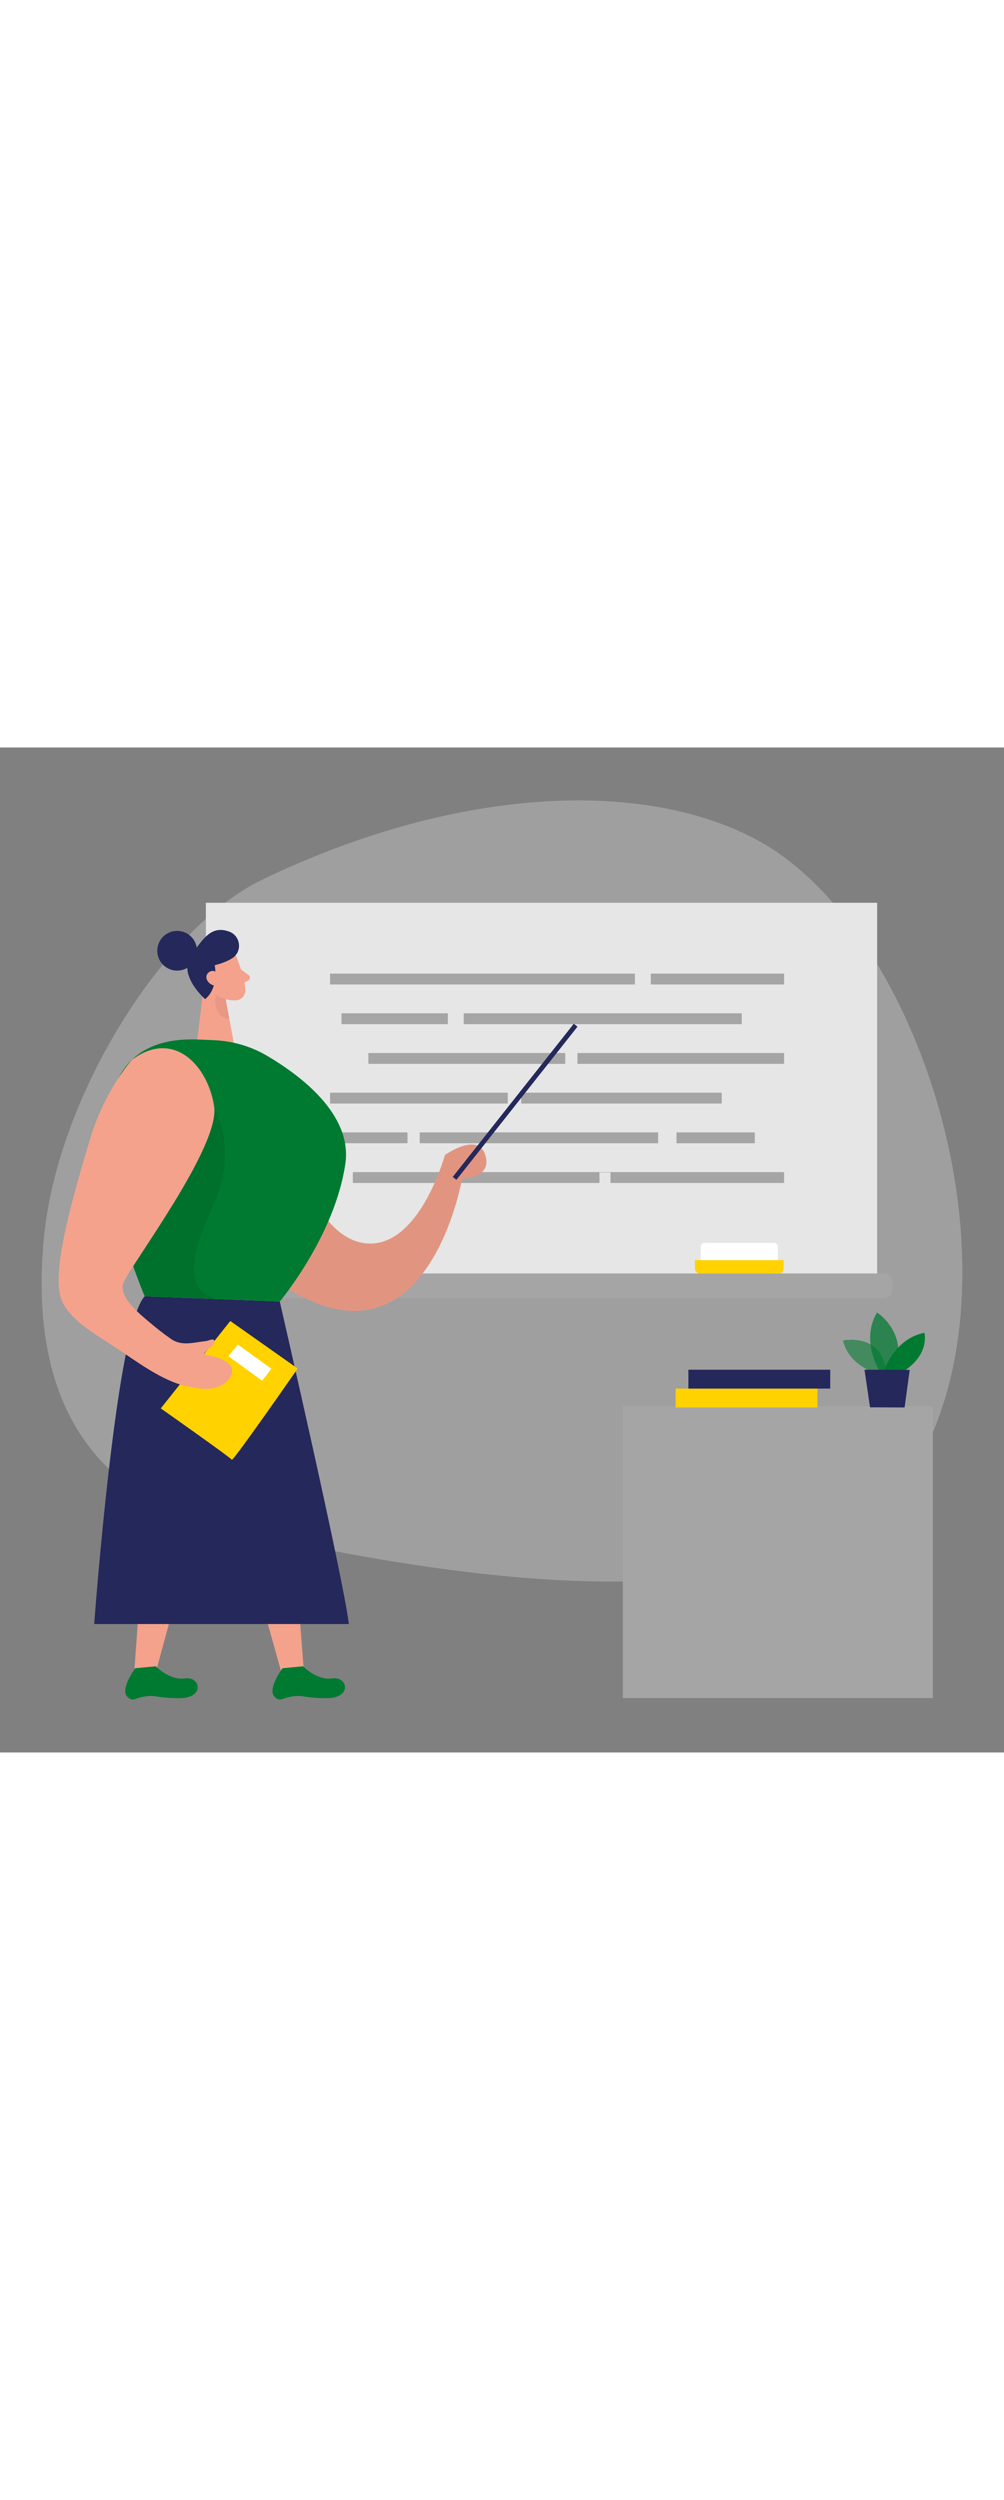 <svg style="width: 201px;" class="illustrations_image" data-imageid="teacher-35" viewBox="0 0 500 500" xmlns="http://www.w3.org/2000/svg" id="_0342_teacher"><rect x="0" y="0" width="500" height="500" fill="#808080" stroke="none"/><defs><style>.cls-1_teacher-35{fill:#fff;}.cls-2_teacher-35{fill:#f4a28c;}.cls-3_teacher-35{fill:#a5a5a5;}.cls-4_teacher-35{opacity:.58;}.cls-4_teacher-35,.cls-5_teacher-35,.cls-6_teacher-35,.cls-7_teacher-35,.cls-8_teacher-35{fill:none;}.cls-9_teacher-35{fill:#ce8172;}.cls-10_teacher-35{fill:#e6e6e6;}.cls-5_teacher-35{opacity:.73;}.cls-6_teacher-35{opacity:.08;}.cls-7_teacher-35{opacity:.31;}.cls-8_teacher-35{opacity:.3;}.cls-11_teacher-35{fill:#24285b;}.cls-12_teacher-35{fill:#000001;}.cls-13_teacher-35{fill:#ffd200;}.cls-14_teacher-35{fill:#68e1fd;}</style></defs><g class="cls-8_teacher-35" id="sd_teacher-35"><path d="m130.16,65.98c-48.06,23.22-101.22,106.35-108.25,177.56-5.92,60.01,8.23,126.32,91.54,145.21,162.12,36.76,313.95,47.24,352.71-51.94,38.76-99.18-13.47-251.22-90.28-291.43-58.47-30.61-151.86-24.74-245.73,20.6Z" class="cls-10_teacher-35"></path></g><g id="board_teacher-35"><rect ry="4.35" rx="4.35" height="12.25" width="355.58" y="261.69" x="88.83" class="cls-3_teacher-35"></rect><rect height="184.42" width="334.3" y="77.26" x="102.53" class="cls-10_teacher-35"></rect><rect height="5.4" width="151.82" y="112.5" x="164.37" class="cls-3_teacher-35"></rect><rect height="5.4" width="66.37" y="112.5" x="324.11" class="cls-3_teacher-35"></rect><rect height="5.4" width="52.98" y="132.25" x="170.05" class="cls-3_teacher-35"></rect><rect height="5.4" width="138.45" y="132.25" x="230.95" class="cls-3_teacher-35"></rect><rect height="5.4" width="98.04" y="152" x="183.45" class="cls-3_teacher-35"></rect><rect height="5.4" width="102.91" y="152" x="287.57" class="cls-3_teacher-35"></rect><rect height="5.4" width="88.49" y="171.75" x="164.37" class="cls-3_teacher-35"></rect><rect height="5.4" width="99.86" y="171.75" x="259.56" class="cls-3_teacher-35"></rect><rect height="5.4" width="118.74" y="191.5" x="209.02" class="cls-3_teacher-35"></rect><rect height="5.4" width="35.32" y="191.5" x="167.62" class="cls-3_teacher-35"></rect><rect height="5.4" width="38.99" y="191.5" x="336.9" class="cls-3_teacher-35"></rect><polygon points="175.73 211.25 175.73 216.66 298.54 216.66 298.54 211.42 304.02 211.42 304.02 216.66 390.48 216.66 390.48 211.25 175.73 211.25" class="cls-3_teacher-35"></polygon><path d="m346.09,255.03h44.15v4.26c0,1.32-1.07,2.39-2.39,2.39h-39.37c-1.32,0-2.39-1.07-2.39-2.39v-4.26h0Z" class="cls-13_teacher-35"></path><path d="m350.83,246.47h34.68c1.02,0,1.86.83,1.86,1.86v6.7h-38.39v-6.7c0-1.02.83-1.86,1.86-1.86Z" class="cls-1_teacher-35"></path></g><g id="table_teacher-35"><rect height="145.26" width="154.4" y="327.68" x="310.16" class="cls-3_teacher-35"></rect><g class="cls-4_teacher-35"><path style="fill: rgb(0, 122, 49);" d="m436.24,311.25s-13.49-3.68-16.43-16.24c0,0,20.9-4.23,21.5,17.35l-5.07-1.11Z" class="cls-14_teacher-35 targetColor"></path></g><g class="cls-5_teacher-35"><path style="fill: rgb(0, 122, 49);" d="m437.89,309.91s-9.43-14.9-1.13-28.83c0,0,15.89,10.09,8.83,28.87l-7.7-.03Z" class="cls-14_teacher-35 targetColor"></path></g><path style="fill: rgb(0, 122, 49);" d="m440.32,309.92s4.98-15.74,20.03-18.72c0,0,2.82,10.22-9.75,18.76l-10.29-.04Z" class="cls-14_teacher-35 targetColor"></path><polygon points="430.54 309.57 433.27 328.28 450.5 328.35 453.04 309.66 430.54 309.57" class="cls-11_teacher-35"></polygon><rect height="9.39" width="70.63" y="318.96" x="336.48" class="cls-13_teacher-35"></rect><rect height="9.39" width="70.63" y="309.57" x="342.83" class="cls-11_teacher-35"></rect></g><g id="teacher_teacher-35"><polygon points="138.83 297.07 151.32 459.49 140.98 463.18 98.48 311.48 138.83 297.07" class="cls-2_teacher-35"></polygon><path style="fill: rgb(0, 122, 49);" d="m150.92,457.12s6.83,7.15,14.59,6.03c7.76-1.12,9.95,9.79-2.7,9.84-4.83.02-8.74-.38-11.74-.89-3.57-.6-7.14.12-10.54,1.38-1.06.39-2.32.26-3.71-1.09-3.96-3.84,3.87-14.3,3.87-14.3l10.23-.97Z" class="cls-14_teacher-35 targetColor"></path><polygon points="120.8 301.54 77.95 458.7 66.98 458.7 77.95 301.54 120.8 301.54" class="cls-2_teacher-35"></polygon><path style="fill: rgb(0, 122, 49);" d="m77.58,457.12s6.83,7.15,14.59,6.03c7.76-1.12,9.95,9.79-2.7,9.84-4.83.02-8.74-.38-11.74-.89-3.57-.6-7.14.12-10.54,1.38-1.06.39-2.32.26-3.71-1.09-3.96-3.84,3.87-14.3,3.87-14.3l10.23-.97Z" class="cls-14_teacher-35 targetColor"></path><path d="m139.33,275.65s31.72,137.63,34.4,160.44H46.92s10.83-148.15,25.14-163.05l67.27,2.61Z" class="cls-11_teacher-35"></path><path d="m94.38,160.7c13.51-16.65,40.38-13.57,49.17,5.99,2.41,5.36,4.07,12.11,4.43,20.59,1.83,42.39,23.73,65.5,43.8,58.2,20.08-7.3,29.81-42.74,29.81-42.74,0,0,16.43-11.71,20.08,0,3.65,11.71-11.56,11.79-11.56,11.79,0,0-19.51,114.64-104.65,41.29-53.83-46.38-44.92-78.08-31.09-95.12Z" class="cls-2_teacher-35"></path><g class="cls-6_teacher-35"><path d="m94.38,160.7c13.51-16.65,40.38-13.57,49.17,5.99,2.41,5.36,4.07,12.11,4.43,20.59,1.83,42.39,23.73,65.5,43.8,58.2,20.08-7.3,29.81-42.74,29.81-42.74,0,0,16.43-11.71,20.08,0,3.65,11.71-11.56,11.79-11.56,11.79,0,0-19.51,114.64-104.65,41.29-53.83-46.38-44.92-78.08-31.09-95.12Z" class="cls-12_teacher-35"></path></g><path d="m117.89,104.55s3.86,9.17,4.3,15.95c.18,2.75-1.95,5.16-4.7,5.3-3.42.17-8.09-.59-10.76-5.25l-5.49-7.35s-3.28-4.73.82-10.29c4.1-5.56,13.77-4.05,15.84,1.65Z" class="cls-2_teacher-35"></path><polygon points="102.12 112.92 98.29 145.28 116.52 147.43 111.95 122.83 102.12 112.92" class="cls-2_teacher-35"></polygon><path d="m120.03,110.45l3.81,2.8c.94.69.84,2.13-.18,2.68l-3.4,1.85-.23-7.33Z" class="cls-2_teacher-35"></path><g class="cls-7_teacher-35"><path d="m112.36,124.91s-2.51-.24-4.95-1.95c0,0-2.06,11.45,6.81,12.1l-1.86-10.14Z" class="cls-9_teacher-35"></path></g><path d="m109.24,114.75s-1.24-3.62-3.89-2.46-.88,6.41,3,5.7l.89-3.24Z" class="cls-2_teacher-35"></path><path d="m115.77,104.75c-2.02,1.33-4.86,2.58-8.85,3.59,0,0,2.31,10.99-4.75,16.88,0,0-13.93-12.11-6.92-21.88,5.87-8.18,9.95-14.98,18.86-11.75,5.7,2.07,6.72,9.83,1.66,13.17Z" class="cls-11_teacher-35"></path><circle r="9.89" cy="101.13" cx="88.22" class="cls-11_teacher-35"></circle><path d="m109.28,113.65s-2.08-3.92-5.09-1.95c-3.01,1.97-.99,6.74,3.88,6.95l1.21-5Z" class="cls-2_teacher-35"></path><path style="fill: rgb(0, 122, 49);" d="m98.29,145.28l8.1.33c9.42.38,18.6,3.05,26.72,7.84,16.86,9.94,42.42,29.28,38.88,53.62-5.22,35.92-32.66,68.58-32.66,68.58l-67.27-2.61s-56.61-130.77,26.23-127.76Z" class="cls-14_teacher-35 targetColor"></path><g class="cls-6_teacher-35"><path d="m90.62,158.67s36.23,25.97,14.46,71.8c-21.77,45.83,5.63,44.07,5.63,44.07l-38.65-1.5-6.28-16.62,24.84-97.75Z" class="cls-12_teacher-35"></path></g><path d="m114.69,285.32l-34.63,43.49s34.85,24.51,35.38,25.56,32.81-45.39,32.81-45.39l-33.57-23.66Z" class="cls-13_teacher-35"></path><path d="m65.78,155.33s-13.62,14.91-21,39.74c-7.38,24.82-18.79,62.68-14.76,77.97,2.89,10.98,18.59,19.6,27.27,25.31,10.49,6.89,23.53,16.94,35.88,19.47,3.9.8,7.88,1.6,11.84,1.13,3.95-.47,7.95-2.44,9.83-5.95.54-1.01.9-2.15.78-3.28-.31-2.96-3.47-4.61-6.22-5.75-2.37-.98-5.5-1.32-7.87-2.3.47-.89,2.6-2.82,3.48-3.31s1.79-2.13,1.68-3.13c-.17-1.53-2.64-.08-4.17.09-6.36.7-12.06,2.68-17.47-1.13-3.55-2.5-6.99-5.17-10.3-7.98-4.39-3.74-16.27-12.92-13.2-20.01,4.23-9.76,47.95-67.61,45.11-87.48s-19.88-38.96-40.88-23.38Z" class="cls-2_teacher-35"></path><rect transform="translate(164.74 -121.12) rotate(38.35)" height="97.18" width="2.35" y="127.69" x="255.33" class="cls-11_teacher-35"></rect><polygon points="118.49 297.07 113.73 302.83 130.57 315.05 135.14 309.08 118.49 297.07" class="cls-1_teacher-35"></polygon></g></svg>